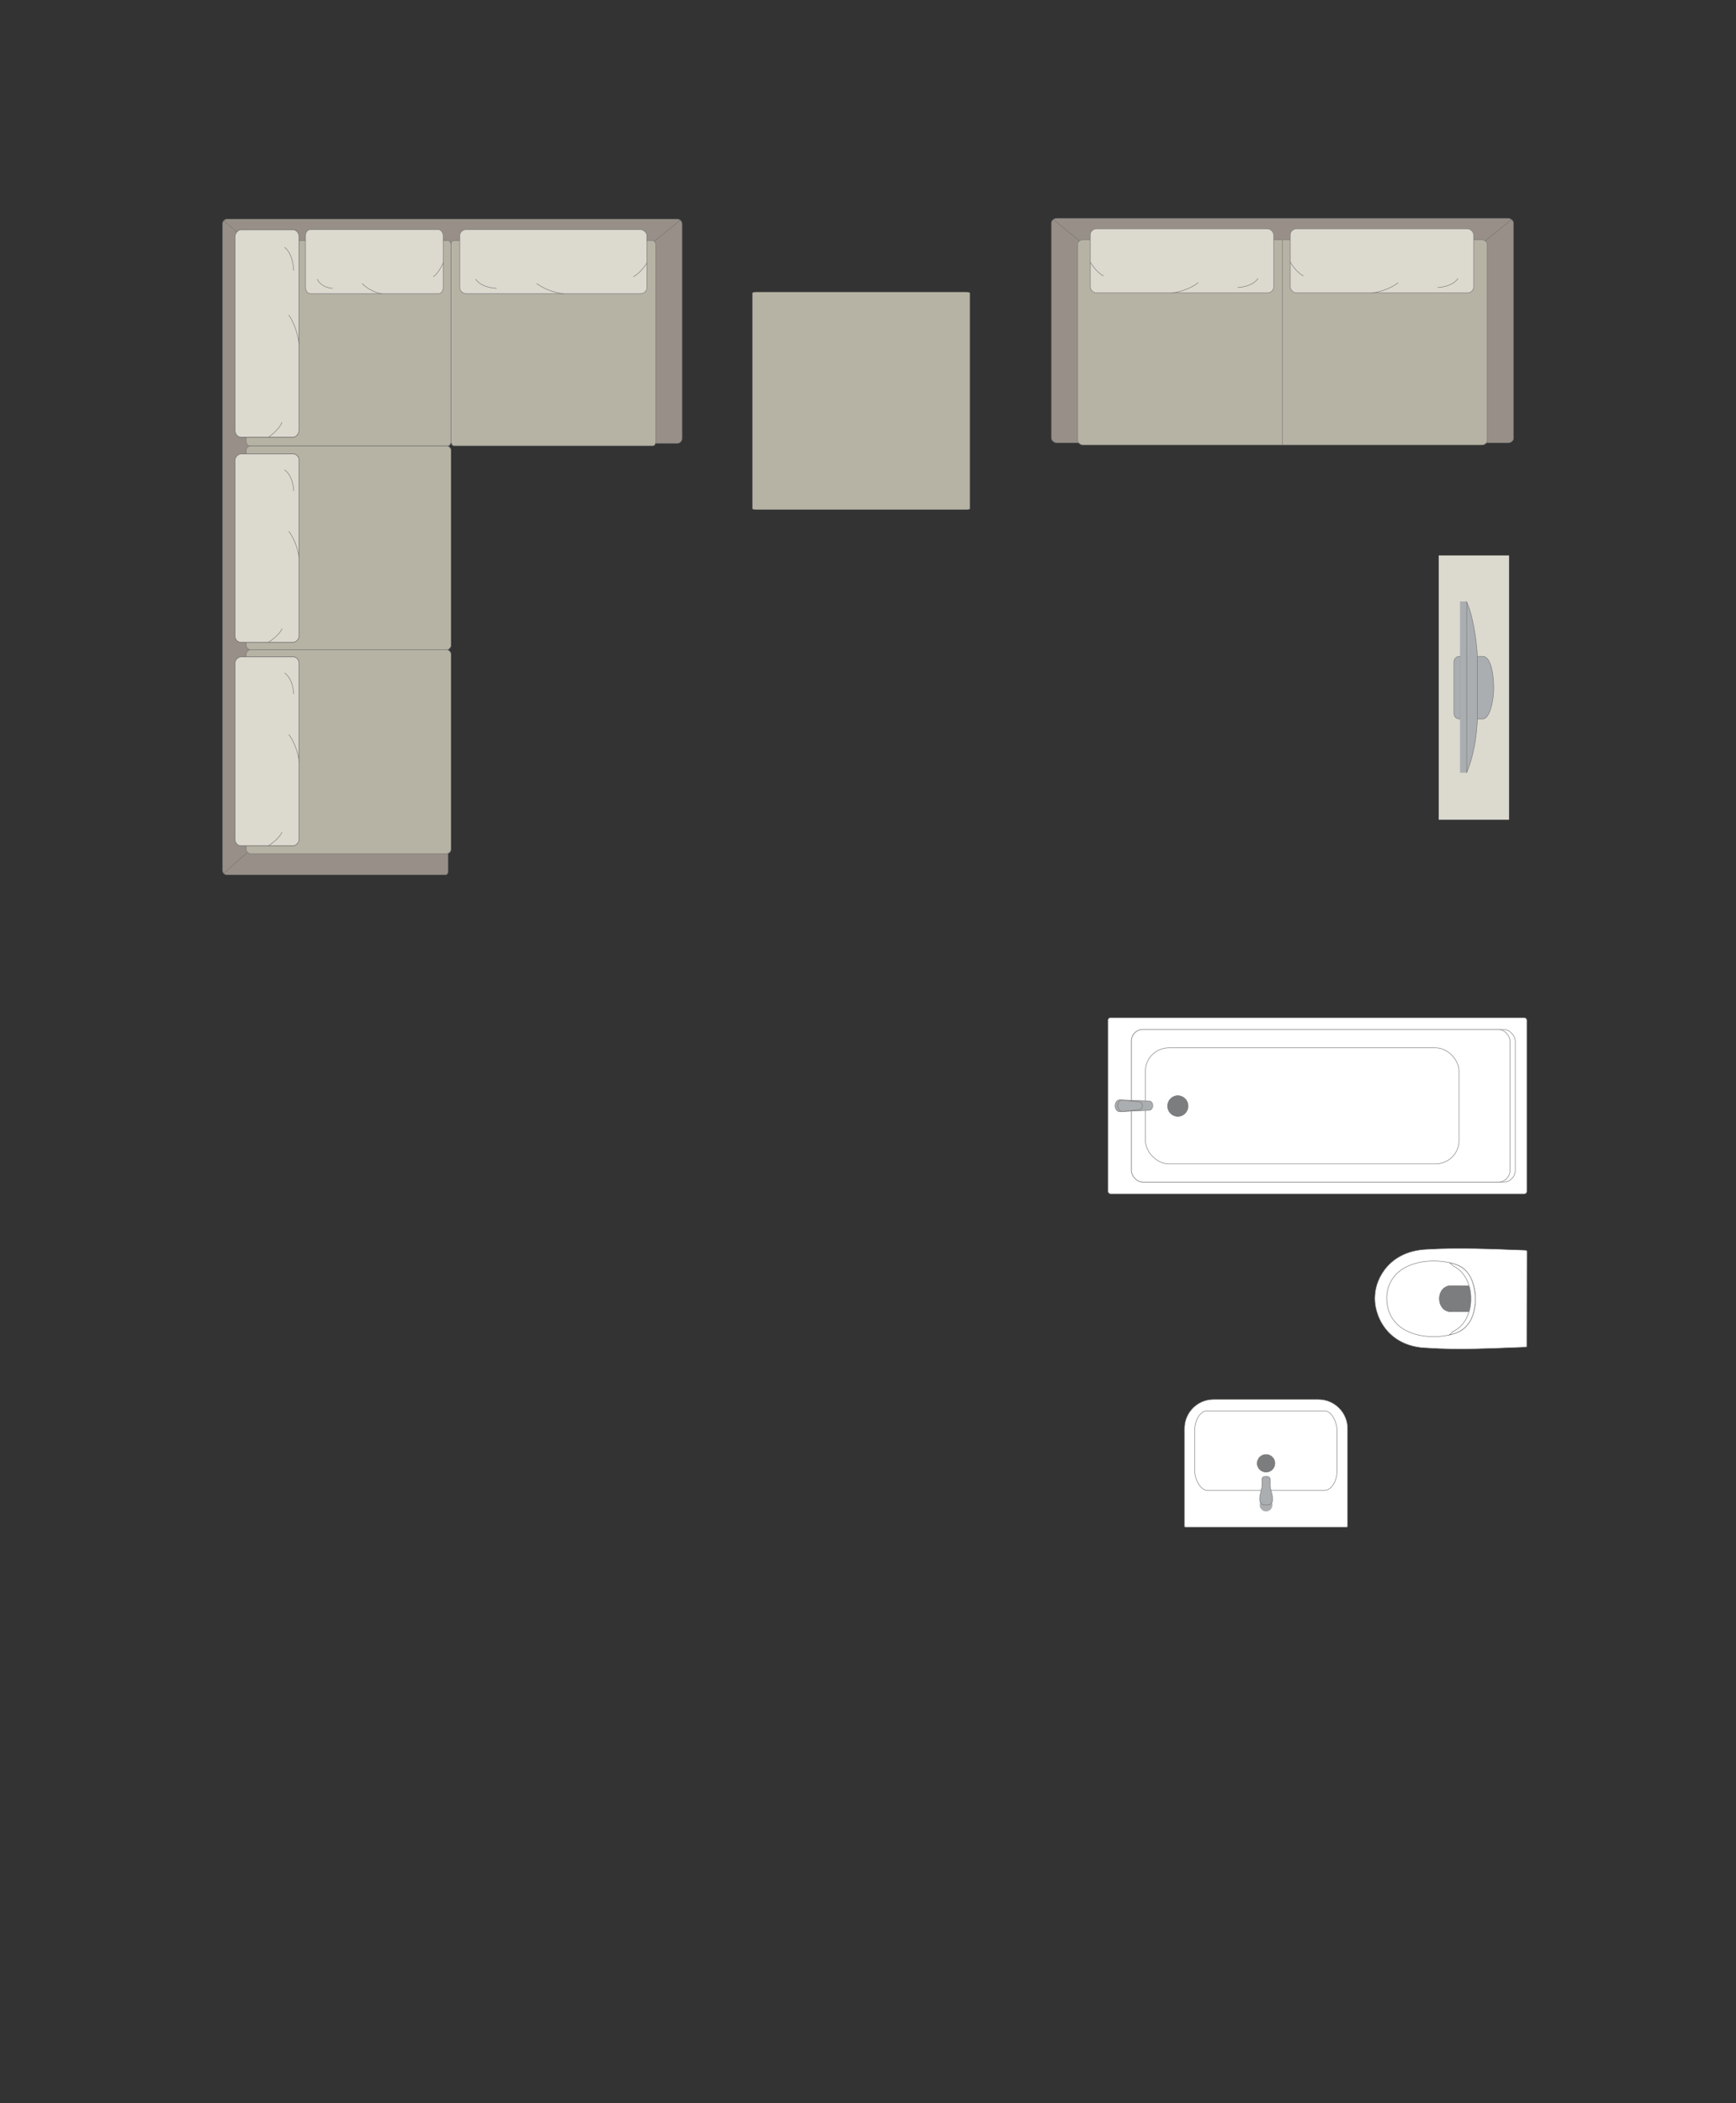 <?xml version="1.0" encoding="UTF-8"?>
<!DOCTYPE svg PUBLIC "-//W3C//DTD SVG 1.1//EN" "http://www.w3.org/Graphics/SVG/1.1/DTD/svg11.dtd">
<!-- Creator: CorelDRAW -->
<svg xmlns="http://www.w3.org/2000/svg" xml:space="preserve" width="127.715mm" height="154.704mm" version="1.1" style="shape-rendering:geometricPrecision; text-rendering:geometricPrecision; image-rendering:optimizeQuality; fill-rule:evenodd; clip-rule:evenodd"
viewBox="0 0 13383.07 16211.23"
 xmlns:xlink="http://www.w3.org/1999/xlink"
 xmlns:xodm="http://www.corel.com/coreldraw/odm/2003">
 <rect x="0" y="0" width="13383.07" height="16211.23" fill="#333333" stroke="none"/>
 <defs>
  <style type="text/css">
   <![CDATA[
    .str0 {stroke:#727271;stroke-width:3.69;stroke-miterlimit:22.926}
    .str2 {stroke:#727271;stroke-width:3.69;stroke-linejoin:round;stroke-miterlimit:22.926}
    .str1 {stroke:#727271;stroke-width:3.69;stroke-linecap:round;stroke-miterlimit:22.926}
    .fil2 {fill:none}
    .fil3 {fill:#DCD9CF}
    .fil1 {fill:#B6B3A5}
    .fil4 {fill:#AAAEB1}
    .fil0 {fill:#989088}
    .fil6 {fill:#7C7D7E}
    .fil5 {fill:white}
   ]]>
  </style>
 </defs>
 <g id="мебель">
  <g id="_1315325852544">
   <path class="fil0 str0" d="M5221.44 1688.74l-3469.29 0c-20.01,0 -36.36,16.56 -36.36,36.36l0 4981.56c0,21.92 14.36,36.36 36.36,36.36l1682.26 0c12.68,-0.63 19.32,-12.51 19.45,-22.66l-0.27 -3307.6 1767.85 4.19c19.87,0.02 36.36,-16.35 36.36,-36.36l0 -1655.5c0,-20.01 -16.35,-36.36 -36.36,-36.36z"/>
   <rect class="fil1 str0" x="3476.67" y="1853.44" width="1579.06" height="1583.15" rx="21.76" ry="35.57"/>
   <line class="fil2 str0" x1="5244.08" y1="1697.09" x2="5040.98" y2= "1862.4" />
   <line class="fil2 str0" x1="1724.52" y1="1701.58" x2="1912.25" y2= "1862.48" />
   <g>
    <rect class="fil3 str1" x="3544.16" y="1769.96" width="1442.33" height="493.98" rx="49.97" ry="45.65"/>
    <path class="fil2 str1" d="M4138.23 2185.47c0,0 74.74,62.06 203.11,78.47"/>
    <path class="fil2 str1" d="M4986.48 2026.56c0,0 -44.52,76.82 -103.16,105.55"/>
    <path class="fil2 str1" d="M3826.94 2222.05c0,0 -111.81,-1.23 -159.51,-69.32"/>
   </g>
   <path class="fil1 str0" d="M3441.21 3436.61l-1508.03 0c-19.42,0 -35.31,15.9 -35.31,35.3l0 1501.22c0,19.42 15.9,35.29 35.31,35.29l1508.45 0c19.41,0 35.3,-15.88 35.3,-35.29l0 -1500.81c0,-19.64 -16.09,-35.71 -35.72,-35.71z"/>
   <line class="fil2 str0" x1="1906.34" y1="6569.88" x2="1724.59" y2= "6731.93" />
   <path class="fil1 str0" d="M3441.65 5008.43l-1508.47 0c-19.42,0 -35.31,15.9 -35.31,35.3l0 1501.22c0,19.42 15.9,35.29 35.31,35.29l1508.45 0c19.41,0 35.3,-15.88 35.3,-35.29l0 -1501.25c0,-19.4 -15.89,-35.27 -35.28,-35.27z"/>
   <g>
    <rect class="fil3 str1" transform="matrix(3.57855E-14 -1.392 1.259 3.43436E-14 1811.58 6519.3)" width="1046.52" height="392.31" rx="36.26" ry="36.26"/>
    <path class="fil2 str1" d="M2227.09 5662.85c0,0 62.06,75.46 78.47,205.07"/>
    <path class="fil2 str1" d="M2068.19 6519.29c0,0 76.82,-44.95 105.55,-104.16"/>
    <path class="fil2 str1" d="M2263.67 5348.56c0,0 -1.23,-112.89 -69.32,-161.05"/>
   </g>
   <rect class="fil1 str0" x="1897.6" y="1853.44" width="1579.06" height="1583.15" rx="21.76" ry="35.57"/>
   <g>
    <rect class="fil3 str1" transform="matrix(3.57855E-14 -1.388 1.259 3.42689E-14 1811.58 4951.18)" width="1046.52" height="392.31" rx="36.26" ry="36.26"/>
    <path class="fil2 str1" d="M2227.09 4096.6c0,0 62.06,75.29 78.47,204.62"/>
    <path class="fil2 str1" d="M2068.19 4951.17c0,0 76.82,-44.86 105.55,-103.93"/>
    <path class="fil2 str1" d="M2263.67 3782.98c0,0 -1.23,-112.65 -69.32,-160.69"/>
   </g>
   <g>
    <rect class="fil3 str1" transform="matrix(3.57855E-14 -1.529 1.259 3.77467E-14 1811.58 3370.52)" width="1046.52" height="392.31" rx="36.26" ry="36.26"/>
    <path class="fil2 str1" d="M2227.09 2429.21c0,0 62.06,82.94 78.47,225.39"/>
    <path class="fil2 str1" d="M2068.19 3370.5c0,0 76.82,-49.4 105.55,-114.47"/>
    <path class="fil2 str1" d="M2263.67 2083.77c0,0 -1.23,-124.07 -69.32,-177.01"/>
   </g>
   <g>
    <rect class="fil3 str1" x="2355.28" y="1769.96" width="1061.3" height="493.98" rx="36.77" ry="45.65"/>
    <path class="fil2 str1" d="M2792.41 2185.47c0,0 54.99,62.06 149.45,78.47"/>
    <path class="fil2 str1" d="M3416.58 2026.56c0,0 -32.77,76.82 -75.91,105.55"/>
    <path class="fil2 str1" d="M2563.36 2222.05c0,0 -82.27,-1.23 -117.37,-69.32"/>
   </g>
  </g>
  <rect class="fil1 str2" transform="matrix(2.2982E-15 -0.27 -1.08 -8.89767E-14 7477.49 3928.21)" width="6210.48" height="1552.63" rx="26.34" ry="26.34"/>
  <g id="_1315325825232">
   <rect class="fil0 str0" x="8105.29" y="1682.53" width="3562.82" height="1731.11" rx="44.56" ry="36.38"/>
   <rect class="fil1 str0" x="8307.38" y="1847.25" width="3158.11" height="1583.15" rx="43.52" ry="35.57"/>
   <line class="fil2 str0" x1="9886.43" y1="1847.26" x2="9886.43" y2= "3430.41" />
   <line class="fil2 str0" x1="8119.02" y1="1690.89" x2="8322.11" y2= "1856.21" />
   <line class="fil2 str0" x1="11653.59" y1="1690.93" x2="11450.85" y2= "1856.28" />
   <g>
    <rect class="fil3 str1" x="8404.9" y="1763.77" width="1414.03" height="493.98" rx="48.99" ry="45.65"/>
    <path class="fil2 str1" d="M9236.52 2179.27c0,0 -73.27,62.06 -199.12,78.47"/>
    <path class="fil2 str1" d="M8404.91 2020.37c0,0 43.66,76.82 101.14,105.55"/>
    <path class="fil2 str1" d="M9541.7 2215.86c0,0 109.62,-1.23 156.39,-69.32"/>
   </g>
   <g>
    <rect class="fil3 str1" x="9946.52" y="1763.77" width="1414.03" height="493.98" rx="48.99" ry="45.65"/>
    <path class="fil2 str1" d="M10778.13 2179.27c0,0 -73.27,62.06 -199.12,78.47"/>
    <path class="fil2 str1" d="M9946.52 2020.37c0,0 43.66,76.82 101.14,105.55"/>
    <path class="fil2 str1" d="M11083.32 2215.86c0,0 109.62,-1.23 156.38,-69.32"/>
   </g>
  </g>
  <g id="_1315325838048">
   <rect class="fil3 str0" transform="matrix(8.68152E-15 -0.328 -0.349 -9.25199E-15 11633.3 6318.51)" width="6210.48" height="1552.63"/>
   <g>
    <path class="fil4 str0" d="M11515.2 5301.31l0 0c0,-98.38 -21.01,-241.69 -83.65,-241.69l-181.33 0c-22.62,0 -41.15,18.52 -41.15,41.15l0 399.71c0,22.63 18.52,41.15 41.15,41.15l179.06 0c56.93,0 85.92,-144.06 85.92,-240.32z"/>
    <rect class="fil4 str0" transform="matrix(5.18321E-15 -0.196 -0.211 -5.58908E-15 11306.7 5954.7)" width="6723.42" height="235.66"/>
    <path class="fil4 str0" d="M11389.48 5538.47l0 -480.21c0,0 -13.13,-262.7 -82.75,-419.39l0 1315.82c0,0 72.81,-151.71 82.75,-416.23z"/>
   </g>
  </g>
  <g id="_1315325840304">
   <rect class="fil5 str0" x="8541.11" y="7843.86" width="3230.33" height="1358.88" rx="20.38" ry="20.54"/>
   <rect class="fil5 str2" x="8721.63" y="7934.69" width="2959.84" height="1176.95" rx="91.07" ry="91.01"/>
   <rect class="fil5 str0" x="8721.63" y="7934.69" width="2919.28" height="1176.95" rx="89.82" ry="91.01"/>
   <rect class="fil5 str0" x="8830.54" y="8076.47" width="2417.07" height="894.51" rx="181.88" ry="177.5"/>
   <ellipse class="fil6 str0" cx="9080.08" cy="8525.13" rx="79.11" ry="79.84"/>
   <g>
    <path class="fil4 str0" d="M8631.19 8477.88l225.6 8.38c22.15,0.82 30.53,20.09 30.53,36.9l0 0c0,15.87 -12.89,34 -27.86,34.7l-228.26 10.57c-19.08,0.88 -34.72,-20.37 -34.72,-45.27l0 0c0,-24.91 15.63,-45.98 34.72,-45.28z"/>
    <path class="fil4 str0" d="M8651.07 8478.63l125.48 13.77c14.36,1.57 30.44,6.76 30.44,30.76l0 0.01c0,23.35 -18.73,29.26 -30.44,30.56l-123.13 13.69c-16.69,1.85 -36.31,-17.48 -36.31,-44.24l0 -0.01c0,-26.86 18.19,-46.25 33.95,-44.52z"/>
   </g>
  </g>
  <g id="_1315325847600">
   <path class="fil5 str0" d="M10164.23 10786.42l-809.28 0c-122.91,0 -223.45,100.54 -223.45,223.45l0 754.4c0,3.95 3.22,7.17 7.17,7.17l1243.13 0c3.95,0 7.17,-3.22 7.17,-7.17l0 -753.12c0,-123.61 -101.12,-224.73 -224.73,-224.73z"/>
   <rect class="fil5 str0" x="9209.54" y="10874.09" width="1098.66" height="613.35" rx="97.94" ry="157.12"/>
   <ellipse class="fil6 str0" cx="9760.22" cy="11278.93" rx="68.28" ry="67.94"/>
   <g>
    <circle class="fil4 str0" transform="matrix(3.61197E-15 -0.16 0.16 4.97103E-15 9760.32 11600.4)" r="302.67"/>
    <path class="fil4 str0" d="M9728.69 11454.21l0 -54.15c0,-10.84 11.65,-19.71 25.9,-19.71l11.23 0c14.24,0 25.89,8.88 25.89,19.71l0 54.4c0,34.82 58.57,145.59 -25.89,145.59l-11.23 0c-79.79,0 -25.9,-110.76 -25.9,-145.83z"/>
   </g>
  </g>
  <g id="_1315325851824">
   <path class="fil5 str0" d="M11770.81 10378.03l1.27 -731.12c0,-6.31 -4.55,-10.08 -10.01,-10.3 -263.91,-9.53 -520.51,-21.62 -761.33,-6.81 -280.76,10.01 -394.38,215.58 -401.18,354.25 -12.92,140.63 85.5,396.69 401.18,406.18 251.46,17.49 507.56,2.4 761.33,-6.81 3.4,-0.34 8.69,-0.53 8.74,-5.39z"/>
   <path class="fil5 str0" d="M11258.03 10258.58c155.11,-83.8 155.11,-407.82 0,-497.14 -155.66,-78.82 -551.95,-70.28 -567.95,238.61 0,333.3 415.82,342.5 567.95,258.52z"/>
   <path class="fil6 str0" d="M11339.12 10010.01l0 -81.53c-0.04,-11.45 -9.45,-17.92 -18.45,-17.95 -48.14,-0.25 -96.28,-0.5 -144.42,-0.74 -110.42,15.61 -104.17,190.42 0.9,200.56 47.84,-0.28 95.67,-0.56 143.52,-0.84 8.71,0.3 18.16,-4.28 18.42,-12.39l0.03 -87.11z"/>
   <path class="fil5 str0" d="M11200.93 10263.75l-27.28 25.65c107.34,-21.63 195.3,-88.92 200.7,-278.94 -9.63,-173.87 -73.28,-252.29 -198.3,-277.38l28.27 25.51c89.51,42.13 136.38,148.2 134.8,251.42 1.74,97.62 -40.76,208.29 -138.2,253.74z"/>
  </g>
 </g>
 <g id="контур">
  <polygon class="fil2" points="-0,0 13383.07,0 13383.07,16211.23 -0,16211.23 "/>
 </g>
</svg>
